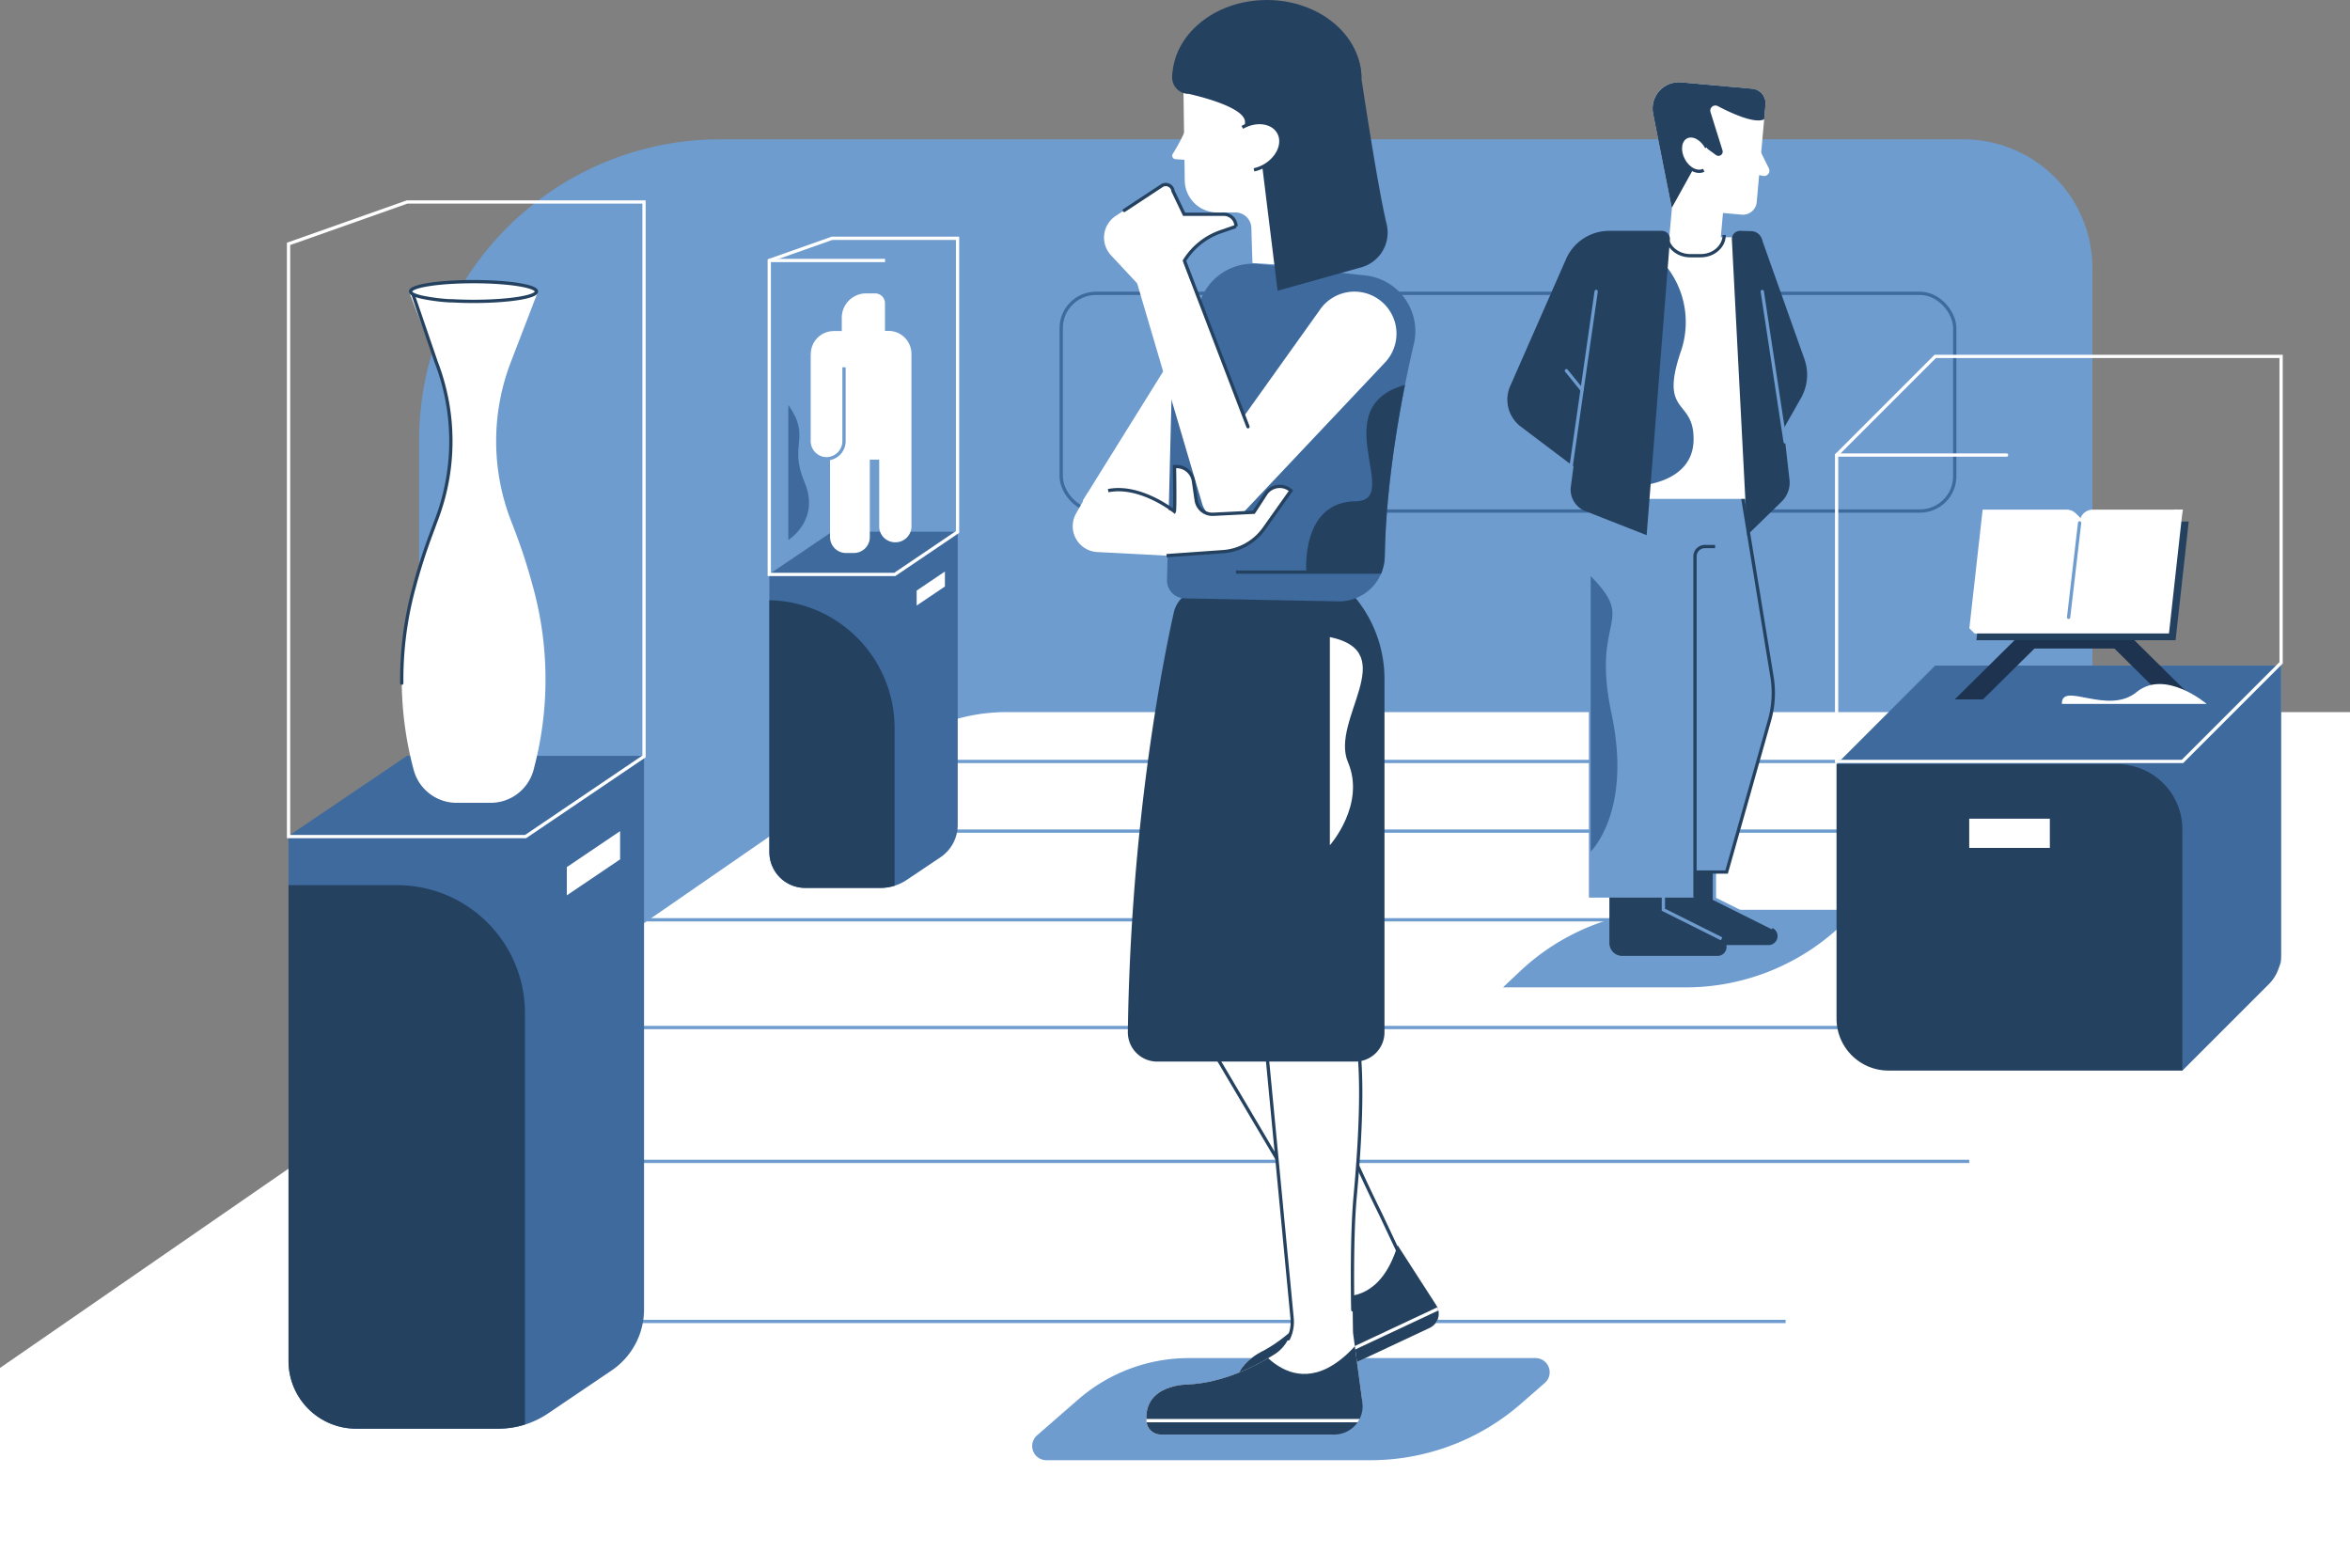 <svg xmlns="http://www.w3.org/2000/svg" xmlns:xlink="http://www.w3.org/1999/xlink" viewBox="0 0 715.29 477.35"><rect x="0" y="0" width="715.29" height="477.35" fill="#808080" stroke="none"/><defs><style>.cls-1,.cls-11,.cls-12,.cls-14,.cls-17,.cls-4,.cls-5,.cls-8{fill:none;}.cls-2,.cls-9{fill:#6e9cce;}.cls-16,.cls-3{fill:#fff;}.cls-4{stroke:#3e6a9e;}.cls-11,.cls-12,.cls-14,.cls-16,.cls-17,.cls-4,.cls-5,.cls-8,.cls-9{stroke-miterlimit:10;}.cls-11,.cls-16,.cls-5{stroke:#6e9cce;}.cls-6{fill:#254160;}.cls-7{clip-path:url(#clip-path);}.cls-12,.cls-8,.cls-9{stroke:#254160;}.cls-10{fill:#3e6a9e;}.cls-11,.cls-12,.cls-17{stroke-linecap:round;}.cls-13{clip-path:url(#clip-path-2);}.cls-14,.cls-17{stroke:#fff;}.cls-15{clip-path:url(#clip-path-3);}.cls-18{fill:#1d334f;}.cls-19{clip-path:url(#clip-path-4);}.cls-20{clip-path:url(#clip-path-5);}.cls-21{clip-path:url(#clip-path-6);}</style><clipPath id="clip-path" transform="translate(37.29 -21.65)"><path class="cls-1" d="M496.07,48.66l-21.59-1.95a8,8,0,0,0-8.6,9.55l4.18,21.15,1.54,7.66-1.21,13.42,15.55,1.4,1.21-13.42,5.69.51a4.22,4.22,0,0,0,4.58-3.82l2.67-29.68A4.44,4.44,0,0,0,496.07,48.66Z"/></clipPath><clipPath id="clip-path-2" transform="translate(37.29 -21.65)"><path class="cls-1" d="M86.6,251.7,50.53,276.09V435.9a20.59,20.59,0,0,0,20.6,20.59h43.22a27.13,27.13,0,0,0,15.21-4.66l19.32-13.07a22.41,22.41,0,0,0,9.86-18.57V251.7"/></clipPath><clipPath id="clip-path-3" transform="translate(37.29 -21.65)"><path class="cls-1" d="M216,183.47l-19.11,12.92V281a10.91,10.91,0,0,0,10.91,10.9h22.9a14.36,14.36,0,0,0,8.05-2.47L249,282.55a11.88,11.88,0,0,0,5.22-9.83V183.47Z"/></clipPath><clipPath id="clip-path-4" transform="translate(37.29 -21.65)"><path class="cls-1" d="M367.23,401.15a11.64,11.64,0,0,1-.23,12.24c-3.79,5.89-10.47,14.42-19.8,19.4,0,0-12.53,5.61-6.75,15.6a4.32,4.32,0,0,0,5.58,1.75l51.85-24.33a4.77,4.77,0,0,0,2-6.9l-14-21.73s-12.46-25.13-17-37.52S350,308.21,339.76,307.42s-15.47,21.1-15.47,21.1"/></clipPath><clipPath id="clip-path-5" transform="translate(37.29 -21.65)"><path class="cls-1" d="M356,422.88a11.65,11.65,0,0,1-5.4,11c-5.94,3.72-15.61,8.6-26.18,9.15,0,0-13.72-.25-12.74,11.25a4.33,4.33,0,0,0,4.32,4h52.82a8.66,8.66,0,0,0,8.58-9.81l-2.86-21.21s-.59-28.05.6-41.17,4.77-54.6-4.18-59.67-23,12.53-23,12.53"/></clipPath><clipPath id="clip-path-6" transform="translate(37.29 -21.65)"><path class="cls-1" d="M370.05,204.68A13.91,13.91,0,0,0,384.2,191c.37-23,5-48.28,8.85-64.63a17.06,17.06,0,0,0-14.82-20.89L345.93,102a17.07,17.07,0,0,0-18.1,11.88L319.34,141l-1.42,57.17a5.46,5.46,0,0,0,5.35,5.6Z"/></clipPath></defs><title>06_Categorie_cultura</title><g id="fondo"><path class="cls-2" d="M219.15,42.41H597.65a39.24,39.24,0,0,1,39.24,39.24v380.7a0,0,0,0,1,0,0H127.57a0,0,0,0,1,0,0V134A91.58,91.58,0,0,1,219.15,42.41Z"/><path class="cls-3" d="M-37.29,438,237.46,248.24a55.52,55.52,0,0,1,31.59-9.85H678V499H-37.29Z" transform="translate(37.29 -21.65)"/><rect class="cls-4" x="323.01" y="89.28" width="271.97" height="66.26" rx="10.57" ry="10.57"/></g><g id="pavimento"><line class="cls-5" x1="126.87" y1="402.2" x2="543.51" y2="402.2"/><line class="cls-5" x1="126.87" y1="353.48" x2="599.39" y2="353.48"/><line class="cls-5" x1="126.87" y1="312.74" x2="614.45" y2="312.74"/><line class="cls-5" x1="126.87" y1="279.95" x2="647.81" y2="279.95"/><line class="cls-5" x1="126.87" y1="231.76" x2="689.29" y2="231.76"/><line class="cls-5" x1="126.87" y1="252.96" x2="668.72" y2="252.96"/></g><g id="uomo"><path class="cls-2" d="M420.18,322.17h55.15a68.87,68.87,0,0,0,47.15-18.23l5.72-5.39H473.05a68.87,68.87,0,0,0-47.15,18.23Z" transform="translate(37.29 -21.65)"/><g id="pant"><path class="cls-6" d="M468.1,289v16.36a3.93,3.93,0,0,0,3.93,3.94h29a2.74,2.74,0,0,0,1.22-5.19l-17.72-8.86v-9.61Z" transform="translate(37.29 -21.65)"/><polyline class="cls-5" points="539.55 282.42 521.83 273.57 521.83 263.96 505.39 267.32"/><path class="cls-6" d="M452.57,292.3v16.36a3.94,3.94,0,0,0,3.94,3.94h29a2.75,2.75,0,0,0,1.23-5.2L469,298.55v-9.61Z" transform="translate(37.29 -21.65)"/><polyline class="cls-5" points="524.02 285.75 506.3 276.89 506.3 267.28 489.87 270.64"/></g><g id="testa"><path class="cls-3" d="M496.07,48.66l-21.59-1.95a8,8,0,0,0-8.6,9.55l4.18,21.15,1.54,7.66-1.21,13.42,15.55,1.4,1.21-13.42,5.69.51a4.22,4.22,0,0,0,4.58-3.82l2.67-29.68A4.44,4.44,0,0,0,496.07,48.66Z" transform="translate(37.29 -21.65)"/><g class="cls-7"><path class="cls-6" d="M469.93,87.88l11.85-21.4L485,68.82a1.28,1.28,0,0,0,2-1.41l-3.64-11.63a1.55,1.55,0,0,1,2.2-1.84c6.22,3.27,18.54,8.71,14.73-1.72C495.17,38.43,467,39.87,467,39.87l-7.85,22.4Z" transform="translate(37.29 -21.65)"/></g><g id="orecchio"><ellipse class="cls-3" cx="478.63" cy="68.41" rx="4.01" ry="5.72" transform="translate(60.42 208.88) rotate(-27.73)"/><path class="cls-8" d="M481.29,73.47c-2,1-4.74-.4-6.21-3.2s-1.08-5.9.89-6.93,4.74.4,6.21,3.2" transform="translate(37.29 -21.65)"/></g><path class="cls-3" d="M497.11,74.73l2.25.45a1.61,1.61,0,0,0,1.76-2.29L497.7,66Z" transform="translate(37.29 -21.65)"/></g><g id="pant-2" data-name="pant"><path class="cls-9" d="M491.93,165.64l10.14,62a30.55,30.55,0,0,1-.75,13.21l-13.07,46.22h-17V165.64Z" transform="translate(37.29 -21.65)"/><rect class="cls-2" x="483.63" y="151.01" width="32.29" height="122.19"/><path class="cls-8" d="M478.63,294.85V191a3,3,0,0,1,3-3h3.12" transform="translate(37.29 -21.65)"/></g><rect class="cls-3" x="499.77" y="72.22" width="34.63" height="79.62"/><path class="cls-10" d="M465.73,98.49l-4.46,71s16.57-.59,16.92-13.69-10.46-7.37-4-26.8A27.34,27.34,0,0,0,465.73,98.49Z" transform="translate(37.29 -21.65)"/><g id="busto"><path class="cls-6" d="M468.52,91.91h-16a14.33,14.33,0,0,0-13.12,8.55l-17,38.66a10.3,10.3,0,0,0,3.25,12.41l16,12.08-.81,6.16a7,7,0,0,0,4.37,7.42l18.7,7.35L471,94.61A2.49,2.49,0,0,0,468.52,91.91Z" transform="translate(37.29 -21.65)"/><path class="cls-6" d="M489.85,94.47l4.67,90.07L505,174.32a8.06,8.06,0,0,0,2.39-6.69L499.1,95a3.43,3.43,0,0,0-3.32-3l-3.36-.09A2.51,2.51,0,0,0,489.85,94.47Z" transform="translate(37.29 -21.65)"/><path class="cls-6" d="M493.59,105.4l5.18-11.53,13.14,37a14.38,14.38,0,0,1-1,11.9l-10.62,18.7Z" transform="translate(37.29 -21.65)"/><line class="cls-11" x1="476.72" y1="152.38" x2="485.84" y2="88.7"/><line class="cls-11" x1="481.54" y1="118.69" x2="476.78" y2="112.82"/><line class="cls-11" x1="543.36" y1="134.5" x2="536.4" y2="88.72"/></g><path class="cls-12" d="M469.65,187.65" transform="translate(37.29 -21.65)"/><path class="cls-12" d="M452.57,196.88" transform="translate(37.29 -21.65)"/><path class="cls-10" d="M446.88,197v83.84s12.71-12.13,6.35-41.92S461.18,211.47,446.88,197Z" transform="translate(37.29 -21.65)"/><path class="cls-8" d="M487.52,93.16h0c0,3.49-3.2,6.32-7.14,6.32h-3.2c-3.94,0-7.14-2.83-7.14-6.32h0" transform="translate(37.29 -21.65)"/></g><g id="oggetti"><path class="cls-10" d="M86.6,251.7,50.53,276.09V435.9a20.59,20.59,0,0,0,20.6,20.59h43.22a27.13,27.13,0,0,0,15.21-4.66l19.32-13.07a22.41,22.41,0,0,0,9.86-18.57V251.7Z" transform="translate(37.29 -21.65)"/><g class="cls-13"><path class="cls-6" d="M79.93,269.41h40.93a38.92,38.92,0,0,1,38.92,38.92v142.4a0,0,0,0,1,0,0H79.93a0,0,0,0,1,0,0V269.41A0,0,0,0,1,79.93,269.41Z"/></g><polygon class="cls-14" points="123.9 61.48 87.83 74.23 87.83 254.63 159.97 254.63 196.03 230.23 196.03 61.48 123.9 61.48"/><polygon class="cls-3" points="188.75 261.56 172.53 272.51 172.53 263.91 188.75 252.96 188.75 261.56"/><path class="cls-3" d="M104.11,266h7.94a13.54,13.54,0,0,0,13.1-10.13l.19-.77a106,106,0,0,0-.36-54.7l-.38-1.38q-2.09-7.62-4.86-15L118,179.49a67.12,67.12,0,0,1,.2-47.64l8.26-21.47H87.21l8.26,21.47a67,67,0,0,1,.2,47.64L94,184q-2.77,7.4-4.87,15l-.37,1.38a106.12,106.12,0,0,0-.37,54.7l.2.77A13.54,13.54,0,0,0,101.66,266h7.93" transform="translate(37.29 -21.65)"/><path class="cls-12" d="M104.11,110.38h-16l7.36,21.47a67,67,0,0,1,.2,47.64L94,184q-2.77,7.4-4.87,15l-.37,1.38A106.23,106.23,0,0,0,85,229.58" transform="translate(37.29 -21.65)"/><path class="cls-5" d="M104.11,266" transform="translate(37.29 -21.65)"/><path class="cls-3" d="M126,110.38c0,1.66-8.57,3-19.16,3-2.64,0-5.16-.09-7.45-.24-6.88-.45-11.71-1.52-11.71-2.77,0-1.66,8.58-3,19.16-3S126,108.72,126,110.38Z" transform="translate(37.29 -21.65)"/><path class="cls-8" d="M126,110.38c0,1.66-8.57,3-19.16,3-2.37,0-4.64-.07-6.73-.19l-.72,0a58.07,58.07,0,0,1-7.79-1c-2.46-.5-3.92-1.14-3.92-1.82,0-1.66,8.58-3,19.16-3S126,108.72,126,110.38Z" transform="translate(37.29 -21.65)"/><path class="cls-10" d="M216,183.47l-19.11,12.92V281a10.91,10.91,0,0,0,10.91,10.9h22.9a14.36,14.36,0,0,0,8.05-2.47L249,282.55a11.88,11.88,0,0,0,5.22-9.83V183.47Z" transform="translate(37.29 -21.65)"/><g class="cls-15"><path class="cls-6" d="M230,182.67h3.37a38.92,38.92,0,0,1,38.92,38.92v57.12a0,0,0,0,1,0,0H230a0,0,0,0,1,0,0v-96A0,0,0,0,1,230,182.67Z"/></g><polygon class="cls-14" points="253.25 72.53 234.15 79.28 234.15 174.83 272.36 174.83 291.46 161.91 291.46 72.53 253.25 72.53"/><polygon class="cls-3" points="287.61 178.51 279.01 184.31 279.01 179.75 287.61 173.95 287.61 178.51"/><path class="cls-3" d="M216.45,122.41a7,7,0,0,0-6.95,7v26.33a5.86,5.86,0,0,0,5.86,5.86h0v23.52a4.84,4.84,0,0,0,4.84,4.84h2.42a4.84,4.84,0,0,0,4.84-4.84V161.55h2.86v20.3a4.85,4.85,0,0,0,4.84,4.85h.13a4.85,4.85,0,0,0,4.85-4.85V129.36a7,7,0,0,0-6.95-7Z" transform="translate(37.29 -21.65)"/><path class="cls-16" d="M219.61,133.45v22.41a5.37,5.37,0,0,1-5.32,5.43h0a5.38,5.38,0,0,1-5.32-5.43v-26.5" transform="translate(37.29 -21.65)"/><path class="cls-3" d="M263.62,89.3h2.75a3,3,0,0,1,3,3v10.15a0,0,0,0,1,0,0H256.22a0,0,0,0,1,0,0V96.7a7.4,7.4,0,0,1,7.4-7.4Z"/><line class="cls-14" x1="234.15" y1="79.28" x2="269.39" y2="79.28"/><path class="cls-10" d="M202.65,144.9V186s9.85-6,4.92-17.65S209.76,155,202.65,144.9Z" transform="translate(37.29 -21.65)"/><path class="cls-2" d="M589.06,202.55H694.32a0,0,0,0,1,0,0v89.58a3.68,3.68,0,0,1-3.68,3.68H589.06a0,0,0,0,1,0,0V202.55A0,0,0,0,1,589.06,202.55Z"/><path class="cls-10" d="M553.37,304.81l-31.63-50.58,30-30H657v88a12.77,12.77,0,0,1-3.74,9L627,347.49Z" transform="translate(37.29 -21.65)"/><path class="cls-6" d="M559,232.58h85.42a19.84,19.84,0,0,1,19.84,19.84v73.42a0,0,0,0,1,0,0H574.84A15.81,15.81,0,0,1,559,310V232.58A0,0,0,0,1,559,232.58Z"/><polygon class="cls-14" points="589.06 108.47 559.03 138.5 559.03 231.76 664.29 231.76 694.32 201.73 694.32 108.47 589.06 108.47"/><rect class="cls-3" x="599.39" y="249.18" width="24.54" height="8.89"/><line class="cls-17" x1="559.03" y1="138.5" x2="610.76" y2="138.5"/><polygon class="cls-18" points="626.55 190.16 617.94 190.16 594.98 212.87 603.59 212.87 626.55 190.16"/><polygon class="cls-18" points="636.28 190.16 644.9 190.16 667.86 212.87 659.24 212.87 636.28 190.16"/><rect class="cls-18" x="615.51" y="193.6" width="30.55" height="3.79"/><path class="cls-6" d="M603.36,180.38a4,4,0,0,0-4,4,4,4,0,0,0-4-4H568.34l-4.05,36.13h60.62l4-36.13Z" transform="translate(37.29 -21.65)"/><path class="cls-3" d="M601.3,178.32a4,4,0,0,0-4,4,4,4,0,0,0-4-4H567.76l-4,36.13h59.14l4-36.13Z" transform="translate(37.29 -21.65)"/><path class="cls-3" d="M600.52,177.54a4,4,0,0,0-4,4,4,4,0,0,0-4-4H567l-4,36.13h59.13l4.05-36.13Z" transform="translate(37.29 -21.65)"/><path class="cls-3" d="M599.73,176.76a4,4,0,0,0-4,4,4,4,0,0,0-4-4H566.19l-4.05,36.12h59.14l4.05-36.12Z" transform="translate(37.29 -21.65)"/><polygon class="cls-3" points="609.1 182.81 599.44 191.23 601 192.8 664.19 156.67 664.44 155.1 661.99 155.1 609.1 182.81"/><line class="cls-11" x1="632.99" y1="159.14" x2="629.64" y2="187.89"/><path class="cls-3" d="M590.3,235.9h44.08s-12.61-10.76-21.36-3.59S590.12,228.86,590.3,235.9Z" transform="translate(37.29 -21.65)"/></g><g id="donna"><path class="cls-2" d="M379.88,466.08H281.21a4.31,4.31,0,0,1-2.83-7.57l12.44-10.84A51.33,51.33,0,0,1,324.55,435H430.08a4.31,4.31,0,0,1,2.83,7.57l-7.26,6.33A69.67,69.67,0,0,1,379.88,466.08Z" transform="translate(37.29 -21.65)"/><g id="gamba"><path class="cls-3" d="M324.29,328.52l42.94,72.63a11.64,11.64,0,0,1-.23,12.24c-3.79,5.89-10.47,14.42-19.8,19.4,0,0-12.53,5.61-6.75,15.6a4.32,4.32,0,0,0,5.58,1.75l51.85-24.33a4.77,4.77,0,0,0,2-6.9l-14-21.73s-12.46-25.13-17-37.52S350,308.21,339.76,307.42,324.29,328.52,324.29,328.52Z" transform="translate(37.29 -21.65)"/><path class="cls-12" d="M368.85,407.3a11.64,11.64,0,0,0-1.62-6.15l-42.94-72.63s5.22-21.89,15.47-21.1,24.64,39.85,29.14,52.24S382.84,391,382.84,391l12.09,25.65" transform="translate(37.29 -21.65)"/><g class="cls-19"><path class="cls-6" d="M360.35,412.77s24.71,16.42,29.94-22.29l23.44,39.42-80.66,34.57-3.82-23.58Z" transform="translate(37.29 -21.65)"/><line class="cls-17" x1="373.79" y1="428.35" x2="449.95" y2="392.6"/></g></g><g id="gamba-2" data-name="gamba"><path class="cls-3" d="M348,338.89l8,84a11.65,11.65,0,0,1-5.4,11c-5.94,3.72-15.61,8.6-26.18,9.15,0,0-13.72-.25-12.74,11.25a4.33,4.33,0,0,0,4.32,4h51.78a9.56,9.56,0,0,0,9.48-10.84l-2.72-20.18s-.59-28.05.6-41.17,4.77-54.6-4.18-59.67S348,338.89,348,338.89Z" transform="translate(37.29 -21.65)"/><path class="cls-12" d="M374.47,420.34s-.49-21.19.7-34.31,4.77-54.6-4.18-59.67-23,12.53-23,12.53l1.8,18.88,3.6,37.74L356,422.88a11.64,11.64,0,0,1-1.14,6.26" transform="translate(37.29 -21.65)"/><g class="cls-20"><path class="cls-6" d="M344.87,430.48s15.38,25.36,36.57-7.46l4.47,45.65-87.71-3,6.57-23Z" transform="translate(37.29 -21.65)"/><line class="cls-17" x1="344.75" y1="432.39" x2="428.87" y2="432.39"/></g></g><path class="cls-6" d="M320,208c-3.64,16.37-13.14,64.86-14,127.76a8.93,8.93,0,0,0,8.93,9h60.26a8.93,8.93,0,0,0,8.93-8.93V228.3a38.9,38.9,0,0,0-10.58-26.67l-2.86-3a8.94,8.94,0,0,0-7.81-2.71l-35.48,5.28A8.91,8.91,0,0,0,320,208Z" transform="translate(37.29 -21.65)"/><polygon class="cls-3" points="350.88 166.35 329.57 152.37 359.21 104.76 369.51 124.47 350.88 166.35"/><path class="cls-10" d="M370.05,204.68A13.91,13.91,0,0,0,384.2,191c.37-23,5-48.28,8.85-64.63a17.06,17.06,0,0,0-14.82-20.89L345.93,102a17.07,17.07,0,0,0-18.1,11.88L319.34,141l-1.42,57.17a5.46,5.46,0,0,0,5.35,5.6Z" transform="translate(37.29 -21.65)"/><g class="cls-21"><path class="cls-6" d="M398.51,196H360.34s-1.94-21.62,15.05-21.79-19.27-39.44,32.85-36.72S398.51,196,398.51,196Z" transform="translate(37.29 -21.65)"/><line class="cls-8" x1="376.22" y1="174.13" x2="437.92" y2="174.13"/></g><g id="testa-2" data-name="testa"><path class="cls-6" d="M377.1,45.51H319.51c0-13.18,12.89-23.86,28.8-23.86S377.1,32.33,377.1,45.51Z" transform="translate(37.29 -21.65)"/><path class="cls-3" d="M367,77.57l-.42-35.71a8.63,8.63,0,0,0-8.63-8.54H337.24a14.33,14.33,0,0,0-14.33,14.53l.41,28.58a9.87,9.87,0,0,0,9.87,9.88h5.56a4.85,4.85,0,0,1,4.85,4.85l.33,10.55,19.21,1.15-.48-17.73A8.63,8.63,0,0,0,367,77.57Z" transform="translate(37.29 -21.65)"/><path class="cls-6" d="M377.1,45.51c0-11.24-9.41-17.18-20.66-17.18H336.08a16.14,16.14,0,0,0-15.7,12.43L319.61,44a5.06,5.06,0,0,0,4.92,6.23s17.72,3.74,17.12,8.81c-.19,1.6,3.7,2.12,4.09,3.71l5.84,47.39,25-7a11,11,0,0,0,8.19-13.29C382,78.42,377.1,45.51,377.1,45.51Z" transform="translate(37.29 -21.65)"/><ellipse class="cls-3" cx="344.21" cy="66.26" rx="8.77" ry="6.74" transform="translate(50.28 159.33) rotate(-30)"/><path class="cls-8" d="M340.84,60.42c4.19-2.42,9.1-1.77,11,1.45s0,7.8-4.22,10.23a11.21,11.21,0,0,1-3.22,1.24" transform="translate(37.29 -21.65)"/><path class="cls-3" d="M323.78,60.66a56.49,56.49,0,0,1-4.08,7.78,1.06,1.06,0,0,0,.81,1.66l5.32.36Z" transform="translate(37.29 -21.65)"/></g><g id="bracci_odavanti" data-name="bracci odavanti"><path class="cls-3" d="M328.6,174.91l-19.84-67.29,13.74-7.09,18.93,47.68,22.91-32.1a12.77,12.77,0,0,1,18.76-2.78h0A12.77,12.77,0,0,1,384.26,132l-43.32,45.88A7.3,7.3,0,0,1,328.6,174.91Z" transform="translate(37.29 -21.65)"/><path class="cls-3" d="M321.54,118.48V103.71l1.69-2.73a21.1,21.1,0,0,1,11.06-8.83l4.63-1.61h0a3.69,3.69,0,0,0-3.69-3.69h-12.1l-3.39-7.08a2.21,2.21,0,0,0-3.42-1.61l-14,9.2a7.91,7.91,0,0,0-1.44,12l11,11.8Z" transform="translate(37.29 -21.65)"/><path class="cls-12" d="M342.57,151.53,323.23,101a21.1,21.1,0,0,1,11.06-8.83l4.63-1.61h0a3.69,3.69,0,0,0-3.69-3.69h-12.1l-3.39-7.08a2.21,2.21,0,0,0-3.42-1.61l-11.41,7.51" transform="translate(37.29 -21.65)"/></g><path class="cls-3" d="M344.35,177.53l-12.39.62a5,5,0,0,1-5.15-4.24l-.84-5.82a5.22,5.22,0,0,0-5.76-4.44h0s.22,13-.06,13.62l-26.31-5.68-3.59,6.34a7.87,7.87,0,0,0,6.44,11.74l21.13,1.1,17.14-1.21a16.83,16.83,0,0,0,12.53-7l8.2-11.56h0a5.1,5.1,0,0,0-7.69,1Z" transform="translate(37.29 -21.65)"/><path class="cls-8" d="M317.78,190.77l17.14-1.21a16.83,16.83,0,0,0,12.53-7l8.2-11.56h0a5.1,5.1,0,0,0-7.69,1l-3.61,5.56-12.39.62a5,5,0,0,1-5.15-4.24l-.84-5.82a5.22,5.22,0,0,0-5.76-4.44h0s.22,13-.06,13.62c0,0-10.3-8.28-20.14-6.31" transform="translate(37.29 -21.65)"/><path class="cls-3" d="M367.49,215.55v63.36s11-12.4,5.51-25.29S389.54,220.12,367.49,215.55Z" transform="translate(37.29 -21.65)"/></g></svg>